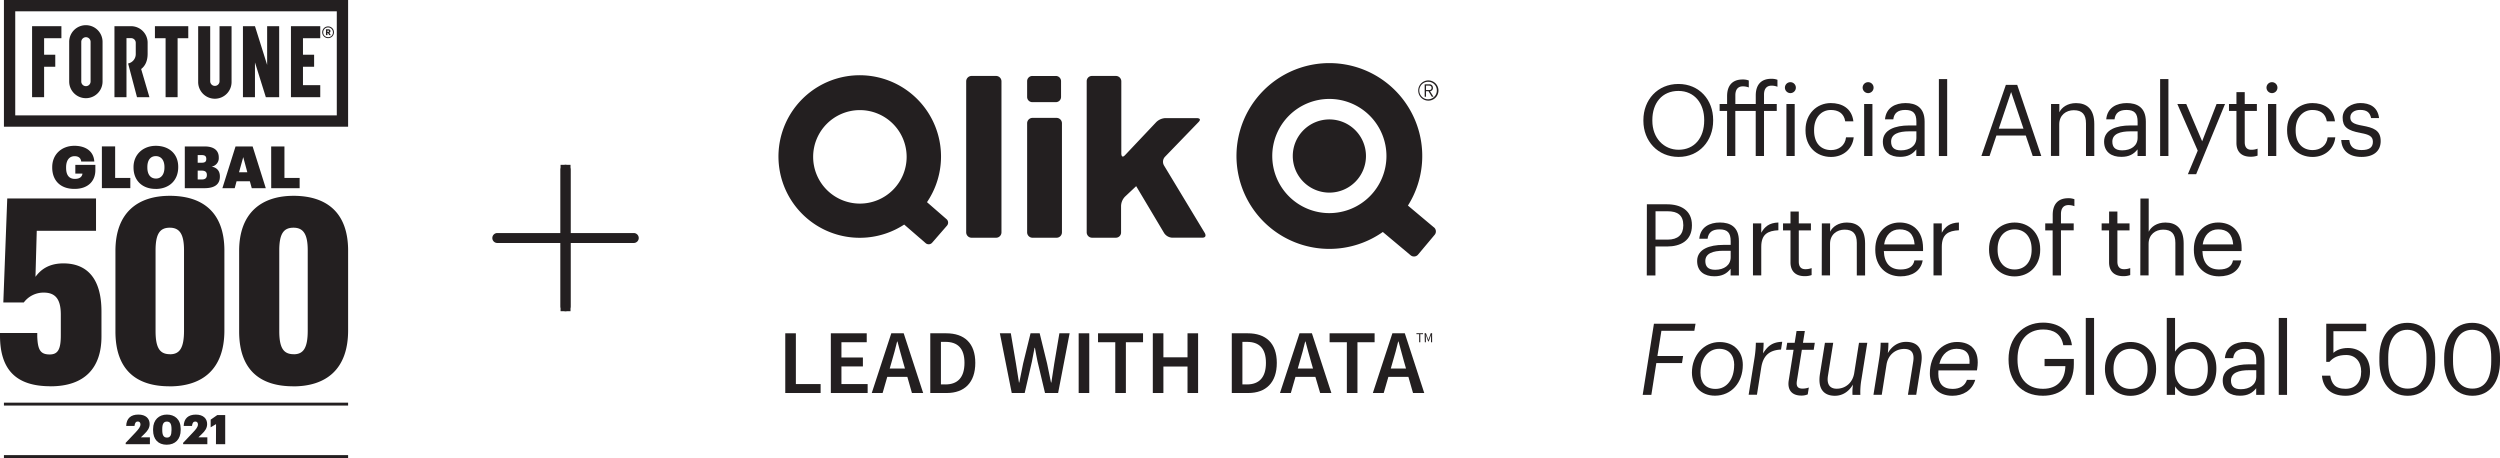 <svg xmlns="http://www.w3.org/2000/svg" xmlns:xlink="http://www.w3.org/1999/xlink" viewBox="0 0 1507.16 276.13"><defs><style>.cls-1{fill:#231f20;}.cls-2{clip-path:url(#clip-path);}</style><clipPath id="clip-path"><rect class="cls-1" x="337.94" y="99.37" width="6" height="88.25"></rect></clipPath></defs><g id="Layer_2" data-name="Layer 2"><g id="Layer_1-2" data-name="Layer 1"><path class="cls-1" d="M701.73,99.74a4.41,4.41,0,0,1,.6-5.23l20.23-20.92c2.31-2.39-1-2.39-1-2.39h-18.9a8.42,8.42,0,0,0-5.6,2.42L678.27,93.51C676,95.93,676,92.6,676,92.6V49.11a3.26,3.26,0,0,0-3.33-3.32H658.33a3.13,3.13,0,0,0-3.2,3.2v91a3.25,3.25,0,0,0,3.32,3.32h14.2a3.13,3.13,0,0,0,3.2-3.2v-16a8.42,8.42,0,0,1,2.42-5.6l6.69-6.29,16.81,28.22a6.22,6.22,0,0,0,5,2.86h17.94c3.32,0,1.6-2.85,1.6-2.85ZM640.21,140V74.39a3.25,3.25,0,0,0-3.32-3.32H622.54a3.25,3.25,0,0,0-3.32,3.32V140a3.25,3.25,0,0,0,3.32,3.32h14.35a3.25,3.25,0,0,0,3.32-3.32m-.54-81.64V49a3.13,3.13,0,0,0-3.2-3.2H622.42a3.13,3.13,0,0,0-3.2,3.2v9.39a3.13,3.13,0,0,0,3.2,3.19h14.05a3.13,3.13,0,0,0,3.2-3.19M603.75,140V49.11a3.25,3.25,0,0,0-3.32-3.32H585.8a3.25,3.25,0,0,0-3.32,3.32V140a3.25,3.25,0,0,0,3.32,3.32h14.63a3.25,3.25,0,0,0,3.32-3.32m-32.89-3.92a2.77,2.77,0,0,0-.28-4l-11.73-10.2a49,49,0,1,0-13.74,13.5L558,146.55a2.78,2.78,0,0,0,4-.28ZM546.58,94.55A28.18,28.18,0,1,1,518.4,66.38a28.18,28.18,0,0,1,28.18,28.17"></path><path class="cls-1" d="M864.46,137.08l-15.67-13.15a56,56,0,1,0-15.14,15.92l16.71,14a3.18,3.18,0,0,0,4.57-.4l9.93-11.84a3.17,3.17,0,0,0-.4-4.56m-28.62-43a34.42,34.42,0,1,1-34.42-34.41,34.42,34.42,0,0,1,34.42,34.41"></path><path class="cls-1" d="M779.37,94.06a22.06,22.06,0,1,1,22.06,22.06,22.06,22.06,0,0,1-22.06-22.06"></path><path class="cls-1" d="M855,54.58a6.1,6.1,0,1,1,6.09,6.1,6.1,6.1,0,0,1-6.09-6.1m6.09-5.28a5.28,5.28,0,1,0,5.12,5.28,5.15,5.15,0,0,0-5.12-5.28m-1.4,9h-.81V50.84h2.69a2,2,0,0,1,2.28,2.06A1.89,1.89,0,0,1,862.1,55l2.09,3.31h-1l-2-3.31h-1.5Zm0-4h1.68c1,0,1.66-.21,1.66-1.35,0-1-.73-1.34-1.66-1.34H859.7Z"></path><polygon class="cls-1" points="473.41 200.93 479.8 200.93 479.8 231.54 494.72 231.54 494.72 236.93 473.41 236.93 473.41 200.93"></polygon><polygon class="cls-1" points="500.88 200.93 522.52 200.93 522.52 206.32 507.27 206.32 507.27 215.52 520.21 215.52 520.21 220.91 507.27 220.91 507.27 231.54 523.07 231.54 523.07 236.93 500.88 236.93 500.88 200.93"></polygon><path class="cls-1" d="M547,227.19H534.9l-2.8,9.74h-6.55l11.78-36h7.48l11.73,36h-6.77Zm-1.43-5-1.27-4.41c-1.1-3.79-2.2-7.92-3.25-11.89h-.22c-1,4-2,8.1-3.19,11.89l-1.27,4.41Z"></path><path class="cls-1" d="M560.83,200.93h9.58c11,0,17.56,5.95,17.56,17.84s-6.55,18.16-17.23,18.16h-9.91ZM570,231.76c7.27,0,11.45-4.13,11.45-13S577.24,206.1,570,206.1h-2.75v25.66Z"></path><path class="cls-1" d="M602.78,200.93h6.61l3.08,18.17c.6,3.85,1.21,7.7,1.82,11.5h.21c.72-3.8,1.55-7.7,2.32-11.5l4.46-18.17h5.5l4.46,18.17c.77,3.74,1.6,7.65,2.37,11.5h.22c.6-3.85,1.15-7.7,1.76-11.5l3.08-18.17h6.17l-6.94,36H630L625.51,218c-.6-2.81-1.1-5.56-1.59-8.32h-.22c-.5,2.76-1,5.51-1.6,8.32l-4.35,18.93h-7.81Z"></path><rect class="cls-1" x="650.29" y="200.93" width="6.39" height="36"></rect><polygon class="cls-1" points="672.36 206.32 661.96 206.32 661.96 200.93 689.1 200.93 689.1 206.32 678.75 206.32 678.75 236.93 672.36 236.93 672.36 206.32"></polygon><polygon class="cls-1" points="694.99 200.93 701.37 200.93 701.37 215.41 715.91 215.41 715.91 200.93 722.29 200.93 722.29 236.93 715.91 236.93 715.91 220.97 701.37 220.97 701.37 236.93 694.99 236.93 694.99 200.93"></polygon><path class="cls-1" d="M742.6,200.93h9.58c11,0,17.56,5.95,17.56,17.84s-6.55,18.16-17.23,18.16H742.6Zm9.14,30.83c7.27,0,11.45-4.13,11.45-13S759,206.1,751.74,206.1H749v25.66Z"></path><path class="cls-1" d="M793,227.19H781l-2.8,9.74h-6.55l11.78-36h7.48l11.73,36h-6.77Zm-1.43-5-1.27-4.41c-1.1-3.79-2.2-7.92-3.25-11.89h-.21c-1,4-2,8.1-3.2,11.89l-1.26,4.41Z"></path><polygon class="cls-1" points="811.97 206.32 801.57 206.32 801.57 200.93 828.7 200.93 828.7 206.32 818.36 206.32 818.36 236.93 811.97 236.93 811.97 206.32"></polygon><path class="cls-1" d="M849.07,227.19H837l-2.81,9.74h-6.55l11.78-36h7.49l11.72,36h-6.77Zm-1.43-5-1.27-4.41c-1.09-3.79-2.2-7.92-3.24-11.89h-.22c-1,4-2,8.1-3.2,11.89l-1.26,4.41Z"></path><polygon class="cls-1" points="855.56 201.46 853.91 201.46 853.91 200.88 857.91 200.88 857.91 201.46 856.25 201.46 856.25 206.34 855.56 206.34 855.56 201.46"></polygon><path class="cls-1" d="M858.84,200.88h.83l1.06,2.93.39,1.11h0l.38-1.11,1.05-2.93h.82v5.46h-.66v-3c0-.48.06-1.13.09-1.61h0l-.43,1.21-1,2.86h-.4l-1-2.86-.43-1.21h0c0,.48.08,1.13.08,1.61v3h-.64Z"></path><line class="cls-1" x1="299.81" y1="143.49" x2="382.07" y2="143.49"></line><path class="cls-1" d="M382.07,146.49H299.81a3,3,0,0,1,0-6h82.26a3,3,0,0,1,0,6Z"></path><rect class="cls-1" x="337.94" y="99.37" width="6" height="88.25"></rect><g class="cls-2"><line class="cls-1" x1="340.94" y1="184.62" x2="340.94" y2="102.37"></line><path class="cls-1" d="M340.94,187.62a3,3,0,0,1-3-3V102.37a3,3,0,0,1,6,0v82.25A3,3,0,0,1,340.94,187.62Z"></path></g><path class="cls-1" d="M990.74,72.88V72.4c0-12.18,8.52-21.78,21.12-21.78s20.94,9.6,20.94,21.66v.48c0,12.12-8.34,21.84-20.82,21.84C999.32,94.6,990.74,84.88,990.74,72.88Zm36.66-.18v-.48c0-9.6-5.64-17.4-15.54-17.4s-15.72,7.32-15.72,17.52v.48c0,10.38,6.9,17.46,15.84,17.46C1021.52,90.28,1027.4,83.08,1027.4,72.7Z"></path><path class="cls-1" d="M1041.2,66.88h-4.5v-4.2h4.5V58c0-6.36,3.12-10.08,9.36-10.08a10.08,10.08,0,0,1,3.72.6v4.2a9.8,9.8,0,0,0-3.54-.66c-3.24,0-4.56,2.22-4.56,5.4v5.22h12.3v-5.1c0-6.36,3.12-10.08,9.36-10.08a10.08,10.08,0,0,1,3.72.6v4.2a9.8,9.8,0,0,0-3.54-.66c-3.24,0-4.56,2.22-4.56,5.4v5.64h7.68v4.2h-7.68V94.06h-5V66.88h-12.3V94.06h-5Z"></path><path class="cls-1" d="M1076.06,52.84a3.3,3.3,0,1,1,3.3,3.3A3.33,3.33,0,0,1,1076.06,52.84Zm.9,9.84h5V94.06h-5Z"></path><path class="cls-1" d="M1088.48,78.7v-.48c0-9.6,6.84-16.08,15.24-16.08,6.54,0,12.66,3,13.62,11h-4.92c-.78-5-4.38-6.84-8.7-6.84-5.7,0-10.08,4.56-10.08,11.94v.48c0,7.68,4.2,11.76,10.26,11.76,4.44,0,8.46-2.58,9-7.68h4.62c-.66,6.78-6.12,11.82-13.68,11.82C1095.08,94.6,1088.48,88.42,1088.48,78.7Z"></path><path class="cls-1" d="M1122.92,52.84a3.3,3.3,0,1,1,3.3,3.3A3.33,3.33,0,0,1,1122.92,52.84Zm.9,9.84h5V94.06h-5Z"></path><path class="cls-1" d="M1135.1,85.36c0-7.26,7.68-9.72,15.72-9.72h4.5V73.36c0-5-1.92-7.08-6.72-7.08-4.32,0-6.72,1.8-7.2,5.64h-5c.66-7.14,6.36-9.78,12.42-9.78s11.46,2.46,11.46,11.22v20.7h-5v-4c-2.34,2.94-5.16,4.5-9.78,4.5C1139.72,94.6,1135.1,91.78,1135.1,85.36Zm20.22-2.28v-3.9H1151c-6.3,0-10.92,1.56-10.92,6.18,0,3.24,1.56,5.28,5.94,5.28C1151.3,90.64,1155.32,87.94,1155.32,83.08Z"></path><path class="cls-1" d="M1168.88,47.68h5V94.06h-5Z"></path><path class="cls-1" d="M1209.26,51.16h6.84l14.51,42.9h-5.16l-4.19-12.36h-17.7l-4.14,12.36h-4.92ZM1205,77.56h14.88l-7.45-22.08Z"></path><path class="cls-1" d="M1236.5,62.68h5v5c1.44-2.94,4.92-5.52,10.07-5.52,6.48,0,11,3.54,11,12.66V94.06h-5V74.44c0-5.52-2.34-8-7.37-8-4.63,0-8.76,2.94-8.76,8.58v19h-5Z"></path><path class="cls-1" d="M1268.48,85.36c0-7.26,7.68-9.72,15.71-9.72h4.5V73.36c0-5-1.92-7.08-6.72-7.08-4.31,0-6.71,1.8-7.2,5.64h-5c.66-7.14,6.36-9.78,12.41-9.78s11.47,2.46,11.47,11.22v20.7h-5v-4c-2.34,2.94-5.16,4.5-9.77,4.5C1273.1,94.6,1268.48,91.78,1268.48,85.36Zm20.21-2.28v-3.9h-4.32c-6.29,0-10.92,1.56-10.92,6.18,0,3.24,1.56,5.28,5.94,5.28C1284.68,90.64,1288.69,87.94,1288.69,83.08Z"></path><path class="cls-1" d="M1302.26,47.68h5V94.06h-5Z"></path><path class="cls-1" d="M1324.93,90.82l-12.3-28.14H1318l9.6,22.5,8.7-22.5h5.1L1324,105h-5Z"></path><path class="cls-1" d="M1348.27,86.2V66.88h-4.5v-4.2h4.5V55.54h5v7.14h7.32v4.2h-7.32V85.72c0,3.06,1.38,4.56,3.9,4.56a10.25,10.25,0,0,0,3.84-.66v4.2a11.87,11.87,0,0,1-4.26.66C1351,94.48,1348.27,91.12,1348.27,86.2Z"></path><path class="cls-1" d="M1366.39,52.84a3.3,3.3,0,1,1,3.3,3.3A3.33,3.33,0,0,1,1366.39,52.84Zm.9,9.84h5V94.06h-5Z"></path><path class="cls-1" d="M1378.81,78.7v-.48c0-9.6,6.84-16.08,15.24-16.08,6.54,0,12.66,3,13.62,11h-4.92c-.78-5-4.38-6.84-8.7-6.84-5.7,0-10.08,4.56-10.08,11.94v.48c0,7.68,4.2,11.76,10.26,11.76,4.44,0,8.46-2.58,9-7.68h4.62c-.66,6.78-6.12,11.82-13.68,11.82C1385.41,94.6,1378.81,88.42,1378.81,78.7Z"></path><path class="cls-1" d="M1411.45,84.4h4.86c.36,3.72,2.34,6.06,7.38,6.06,4.74,0,6.84-1.62,6.84-5s-2.46-4.38-7.32-5.28c-8.16-1.5-10.92-3.78-10.92-9.24,0-5.82,5.7-8.82,10.62-8.82,5.64,0,10.5,2.28,11.34,9.06h-4.8c-.72-3.42-2.64-4.92-6.6-4.92-3.6,0-5.94,1.8-5.94,4.5s1.56,4,7.32,5c6.48,1.2,11,2.64,11,9.3,0,5.7-3.9,9.54-11.52,9.54S1411.75,90.82,1411.45,84.4Z"></path><path class="cls-1" d="M992.84,123.16H1005c8.22,0,15,3.6,15,12.54v.24c0,9.12-6.84,12.66-15,12.66h-7v17.46h-5.22Zm12.54,21.3c6.12,0,9.42-3,9.42-8.52v-.24c0-6.06-3.6-8.34-9.42-8.34h-7.32v17.1Z"></path><path class="cls-1" d="M1023.14,157.36c0-7.26,7.68-9.72,15.72-9.72h4.5v-2.28c0-5-1.92-7.08-6.72-7.08-4.32,0-6.72,1.8-7.2,5.64h-5c.66-7.14,6.36-9.78,12.42-9.78s11.46,2.46,11.46,11.22v20.7h-5v-4c-2.34,2.94-5.16,4.5-9.78,4.5C1027.76,166.6,1023.14,163.78,1023.14,157.36Zm20.22-2.28v-3.9H1039c-6.3,0-10.92,1.56-10.92,6.18,0,3.24,1.56,5.28,5.94,5.28C1039.34,162.64,1043.36,159.94,1043.36,155.08Z"></path><path class="cls-1" d="M1056.8,134.68h5v5.64c2-3.54,4.68-6,10.32-6.18v4.68c-6.3.3-10.32,2.28-10.32,10v17.22h-5Z"></path><path class="cls-1" d="M1079.42,158.2V138.88h-4.5v-4.2h4.5v-7.14h5v7.14h7.32v4.2h-7.32v18.84c0,3.06,1.38,4.56,3.9,4.56a10.25,10.25,0,0,0,3.84-.66v4.2a11.87,11.87,0,0,1-4.26.66C1082.18,166.48,1079.42,163.12,1079.42,158.2Z"></path><path class="cls-1" d="M1098.32,134.68h5v5c1.44-2.94,4.92-5.52,10.08-5.52,6.48,0,11,3.54,11,12.66v19.26h-5V146.44c0-5.52-2.34-8-7.38-8-4.62,0-8.76,2.94-8.76,8.58v19h-5Z"></path><path class="cls-1" d="M1130.54,150.7v-.48c0-9.48,6.06-16.08,14.7-16.08,7.26,0,14.1,4.38,14.1,15.6v1.62H1135.7c.24,7.14,3.66,11.1,10.08,11.1,4.86,0,7.68-1.8,8.34-5.46h5c-1.08,6.3-6.3,9.6-13.38,9.6C1136.84,166.6,1130.54,160.36,1130.54,150.7Zm23.7-3.36c-.48-6.48-3.84-9.06-9-9.06s-8.52,3.48-9.36,9.06Z"></path><path class="cls-1" d="M1165.64,134.68h5v5.64c2-3.54,4.68-6,10.32-6.18v4.68c-6.3.3-10.32,2.28-10.32,10v17.22h-5Z"></path><path class="cls-1" d="M1199.12,150.64v-.48c0-9.42,6.54-16,15.42-16s15.42,6.54,15.42,16v.48c0,9.48-6.54,16-15.48,16S1199.12,159.82,1199.12,150.64Zm25.68,0v-.42c0-7.26-4-11.94-10.26-11.94s-10.26,4.68-10.26,11.88v.48c0,7.14,3.9,11.82,10.26,11.82S1224.8,157.72,1224.8,150.64Z"></path><path class="cls-1" d="M1237.46,138.88H1233v-4.2h4.5v-5.1c0-6.36,3.12-10.08,9.36-10.08a10.08,10.08,0,0,1,3.72.6v4.2a9.8,9.8,0,0,0-3.54-.66c-3.24,0-4.56,2.22-4.56,5.4v5.64h7.68v4.2h-7.68v27.18h-5Z"></path><path class="cls-1" d="M1271.48,158.2V138.88H1267v-4.2h4.5v-7.14h5v7.14h7.32v4.2h-7.32v18.84c0,3.06,1.38,4.56,3.9,4.56a10.25,10.25,0,0,0,3.84-.66v4.2a11.87,11.87,0,0,1-4.26.66C1274.24,166.48,1271.48,163.12,1271.48,158.2Z"></path><path class="cls-1" d="M1290.38,119.68h5v20c1.44-2.94,4.91-5.52,10.07-5.52,6.49,0,11,3.54,11,12.66v19.26h-5V146.44c0-5.52-2.34-8-7.39-8-4.61,0-8.75,2.94-8.75,8.58v19h-5Z"></path><path class="cls-1" d="M1322.6,150.7v-.48c0-9.48,6.06-16.08,14.7-16.08,7.26,0,14.1,4.38,14.1,15.6v1.62h-23.64c.24,7.14,3.66,11.1,10.08,11.1,4.85,0,7.67-1.8,8.34-5.46h5c-1.08,6.3-6.31,9.6-13.39,9.6C1328.9,166.6,1322.6,160.36,1322.6,150.7Zm23.7-3.36c-.48-6.48-3.84-9.06-9-9.06s-8.52,3.48-9.36,9.06Z"></path><path class="cls-1" d="M997.1,195.16h25.08l-.72,4.26H1001.6l-2.4,15.18h15.48l-.66,4.26H998.54l-3,19.2h-5.22Z"></path><path class="cls-1" d="M1020,224.62c0-10.5,7.26-18.42,16.68-18.42,8.7,0,14,5.7,14,13.8,0,10.68-6.9,18.54-16.74,18.54C1025.24,238.54,1020,232.6,1020,224.62Zm25.5-4.5c0-5.94-3.12-9.84-9.12-9.84-6.72,0-11.22,6.18-11.22,14.34,0,5.94,2.94,9.84,9.06,9.84C1041.26,234.46,1045.46,228.28,1045.46,220.12Z"></path><path class="cls-1" d="M1057.7,216a64,64,0,0,0,.84-9.36h4.68c0,1.74-.12,4-.36,6.42,2.64-4.14,5.4-6.84,11.58-7l-.72,4.68c-6.3.3-10.68,2.94-11.94,10.92l-2.58,16.32h-5Z"></path><path class="cls-1" d="M1078.34,229.48l2.94-18.6h-4.5l.66-4.2h4.5l1.14-7.14h5l-1.14,7.14h7.14l-.66,4.2h-7.14l-3,18.78c-.54,3.42.66,4.62,3.48,4.62a11.3,11.3,0,0,0,3.72-.66l-.66,4.14a9.53,9.53,0,0,1-3.84.72C1079.78,238.48,1077.56,234.58,1078.34,229.48Z"></path><path class="cls-1" d="M1122.2,228.7a43.75,43.75,0,0,0-.66,9.36h-4.74a32.14,32.14,0,0,1,.3-6.24c-2.22,3.78-5.82,6.78-10.92,6.78-6.54,0-10.44-4-9-13.14l3-18.78h5L1102,226.6c-.78,4.92,1,7.74,5.28,7.74,5.22,0,9.6-3.48,10.56-9.42l2.88-18.24h5Z"></path><path class="cls-1" d="M1132.94,216a64,64,0,0,0,.84-9.36h4.68a59.42,59.42,0,0,1-.36,6.24c2.16-3.78,5.88-6.78,11-6.78,6.54,0,10.62,3.66,9.12,13.14l-3,18.78h-5l3.18-19.92c.84-5.22-1-7.74-5.4-7.74-5.22,0-9.72,3.48-10.68,9.42l-2.88,18.24h-5Z"></path><path class="cls-1" d="M1177.16,234.46c4.38,0,7.44-1.86,8.64-5.46h5c-1.92,6.48-7.44,9.6-13.8,9.6-8.52,0-13.56-5.58-13.56-13.44,0-11.1,7.14-19,16.38-19,8.52,0,13.86,5.28,12.18,16l-.18,1.14h-23.22c-.06.66-.06,1.32-.06,2C1168.52,231.1,1171.16,234.46,1177.16,234.46Zm-8-15.12h18.18c.48-6.3-2.16-9.06-7.86-9.06C1175.06,210.28,1170.74,212.92,1169.18,219.34Z"></path><path class="cls-1" d="M1210.88,216.88v-.48c0-12.54,8.46-21.9,20.76-21.9,8.52,0,16.14,4,17.46,13.62h-5.22c-1.2-6.84-5.88-9.48-12.12-9.48-9.84,0-15.48,7.2-15.48,17.7v.48c0,10.62,5.28,17.58,15.36,17.58,9.3,0,13.32-6.06,13.5-13.68H1232.6V216.4h17.64v3.18c0,12.42-7.62,19-18.6,19C1218.44,238.6,1210.88,229.42,1210.88,216.88Z"></path><path class="cls-1" d="M1257.44,191.68h5v46.38h-5Z"></path><path class="cls-1" d="M1269,222.64v-.48c0-9.42,6.54-16,15.42-16s15.42,6.54,15.42,16v.48c0,9.48-6.54,16-15.48,16S1269,231.82,1269,222.64Zm25.68,0v-.42c0-7.26-4-11.94-10.26-11.94s-10.26,4.68-10.26,11.88v.48c0,7.14,3.9,11.82,10.26,11.82S1294.7,229.72,1294.7,222.64Z"></path><path class="cls-1" d="M1311.26,232.9v5.16h-5V191.68h5V212a12.91,12.91,0,0,1,10.62-5.82c8.22,0,14.28,6,14.28,15.78v.48c0,9.6-5.64,16.2-14.28,16.2A12,12,0,0,1,1311.26,232.9ZM1331,222.64v-.48c0-7.92-4.38-11.88-9.66-11.88-5.82,0-10.26,3.84-10.26,11.88v.48c0,8,4.2,11.82,10.32,11.82S1331,230.26,1331,222.64Z"></path><path class="cls-1" d="M1340,229.36c0-7.26,7.68-9.72,15.72-9.72h4.5v-2.28c0-5-1.92-7.08-6.72-7.08-4.32,0-6.72,1.8-7.2,5.64h-5c.66-7.14,6.36-9.78,12.42-9.78s11.46,2.46,11.46,11.22v20.7h-5v-4c-2.34,2.94-5.16,4.5-9.78,4.5C1344.62,238.6,1340,235.78,1340,229.36Zm20.22-2.28v-3.9h-4.32c-6.3,0-10.92,1.56-10.92,6.18,0,3.24,1.56,5.28,5.94,5.28C1356.2,234.64,1360.22,231.94,1360.22,227.08Z"></path><path class="cls-1" d="M1373.78,191.68h5v46.38h-5Z"></path><path class="cls-1" d="M1399.82,226.48h5c.84,4.68,2.7,7.92,9.24,7.92,5.81,0,9.41-3.9,9.41-10.38,0-6.06-3.53-10-9-10-5,0-7.86,1.56-10.14,4.14h-1.92v-23h24.11v4.5h-19.79v13.08c1.74-1.62,4.68-2.94,8.76-2.94,7.68,0,13.31,5.46,13.31,14.22,0,9.06-6.53,14.58-14.69,14.58C1404.86,238.6,1400.42,233.5,1399.82,226.48Z"></path><path class="cls-1" d="M1434.44,217.84v-2.4c0-12.66,6.42-20.82,16.92-20.82s16.74,8.46,16.74,20.7v2.4c0,12.48-6.06,20.88-16.62,20.88C1441.22,238.6,1434.44,230.32,1434.44,217.84Zm28.38-.18v-2.4c0-10-4.2-16.44-11.46-16.44s-11.58,6-11.58,16.56v2.4c0,10.86,4.56,16.5,11.7,16.5C1459,234.28,1462.82,228.52,1462.82,217.66Z"></path><path class="cls-1" d="M1473.5,217.84v-2.4c0-12.66,6.42-20.82,16.92-20.82s16.74,8.46,16.74,20.7v2.4c0,12.48-6.06,20.88-16.62,20.88C1480.28,238.6,1473.5,230.32,1473.5,217.84Zm28.37-.18v-2.4c0-10-4.19-16.44-11.45-16.44s-11.58,6-11.58,16.56v2.4c0,10.86,4.56,16.5,11.7,16.5C1498,234.28,1501.87,228.52,1501.87,217.66Z"></path><polygon class="cls-1" points="5.78 72.97 5.78 76.39 209.86 76.39 209.86 0 2.37 0 2.37 76.39 5.78 76.39 5.78 72.97 9.19 72.97 9.19 6.82 203.04 6.82 203.04 69.56 5.78 69.56 5.78 72.97 9.19 72.97 5.78 72.97"></polygon><polygon class="cls-1" points="161.05 15.79 161.05 39.13 153.71 15.79 146.46 15.79 146.46 58.59 153.71 58.59 153.71 37.62 160.26 58.59 168.3 58.59 168.3 15.79 161.05 15.79"></polygon><polygon class="cls-1" points="26.59 15.79 19.95 15.79 19.34 15.79 19.34 58.59 26.59 58.59 26.59 40.24 33.32 40.24 33.32 32.99 26.59 32.99 26.59 23.04 37.02 23.04 37.02 15.79 26.59 15.79"></polygon><polygon class="cls-1" points="113.5 15.79 93.4 15.79 93.4 23.04 99.83 23.04 99.83 58.59 107.07 58.59 107.07 23.04 113.5 23.04 113.5 15.79"></polygon><polygon class="cls-1" points="175.4 15.79 175.4 58.59 193.07 58.59 193.07 51.34 182.65 51.34 182.65 40.24 189.37 40.24 189.37 32.99 182.65 32.99 182.65 23.04 193.07 23.04 193.07 15.79 175.4 15.79"></polygon><path class="cls-1" d="M90.08,58.59H82.59L77.23,38.27a5.74,5.74,0,0,0,4.61-5.74V25.84A2.8,2.8,0,0,0,79,23H76.25V58.59H69V15.79H79a10,10,0,0,1,10,9.61h0v7h0c0,4.22-1.38,7.27-3.91,9.21Z"></path><path class="cls-1" d="M132.35,15.79V49.13a2.82,2.82,0,0,1-5.63,0V15.79h-7.25V49.13a10.07,10.07,0,1,0,20.13,0V15.79Z"></path><path class="cls-1" d="M49,49.13V25.25a2.81,2.81,0,0,1,2.81-2.82h0a2.8,2.8,0,0,1,2.8,2.81V49.13a2.81,2.81,0,1,1-5.62,0M41.71,25.25V49.13a10.06,10.06,0,1,0,20.12,0V25.24A10.06,10.06,0,0,0,51.77,15.18h0A10.06,10.06,0,0,0,41.71,25.25"></path><polyline class="cls-1" points="2.37 244.5 209.86 244.5 209.86 242.75 2.37 242.75"></polyline><polyline class="cls-1" points="2.37 276.13 209.86 276.13 209.86 274.37 2.37 274.37"></polyline><path class="cls-1" d="M197.79,23a3.54,3.54,0,1,0,0-7.08,3.54,3.54,0,1,0,0,7.08m0-.6a2.84,2.84,0,0,1-2.94-2.92,2.93,2.93,0,1,1,5.86,0,2.84,2.84,0,0,1-2.92,2.94m-1.28-1.23h.9v-1.3h.3l.77,1.3h.94l-.88-1.45a1,1,0,0,0,.67-1h0c0-.74-.53-1.09-1.39-1.09h-1.31Zm.9-1.9v-.91h.38c.34,0,.54.11.54.44v0c0,.3-.19.45-.54.45Z"></path><path class="cls-1" d="M177.1,213.54c-6.09,0-8.74-3.59-8.74-14V151c0-10.14,2.65-13.73,8.58-13.73s8.58,3.9,8.58,13.57v48.53c0,10.45-2.65,14.2-8.42,14.2m-.31,19.35c19.81,0,33.08-10.3,33.08-33.71V151.12c0-23.71-13.74-33.07-32.93-33.07-19,0-32.77,10-32.77,33.23v48.53c0,23.4,12.8,33.08,32.62,33.08m-74.28-19.35c-6.08,0-8.73-3.59-8.73-14V151c0-10.14,2.65-13.73,8.58-13.73s8.58,3.9,8.58,13.57v48.53c0,10.45-2.65,14.2-8.43,14.2m-.31,19.35c19.82,0,33.08-10.3,33.08-33.71V151.12c0-23.71-13.73-33.07-32.92-33.07s-32.77,10-32.77,33.23v48.53c0,23.4,12.8,33.08,32.61,33.08m-71.77,0c20.91,0,30.74-11.39,30.74-30V187.79c0-21.06-9.68-29-22.94-29-8.58,0-13.58,3.59-16.85,8.11l.78-27.77H57.89v-19.5H4.37L2,182.33H14.36a14.83,14.83,0,0,1,12-5.93c7,0,10.3,3.9,10.3,13.26v12.49c0,8.42-1.72,11.54-6.71,11.54-5.62,0-7.18-2.8-7.49-10.76v-2.19H0v2c.16,20,9.52,30.12,30.43,30.12"></path><path class="cls-1" d="M163.5,113.45h17.14v-6.16h-9.16v-19h-8ZM146.64,94.72l2.46,9.12h-5Zm-12.57,18.73h7.43l1.12-4.19h8l1.16,4.19h8.45L152.3,88.28H142Zm-14.89-5.25v-5.35h2.36c2.25,0,3.17.92,3.17,2.57v.14c0,1.69-.95,2.64-3,2.64Zm0-10.1V93.49h2.4c2,0,2.78.74,2.78,2.25v.14c0,1.55-.78,2.22-2.75,2.22Zm-7.77,15.35h11.82c6.48,0,9.33-2.54,9.33-7v-.14c0-3.52-2.08-5.35-5-5.87A5.16,5.16,0,0,0,131.89,95v-.14c0-3.73-2.39-6.58-8.59-6.58H111.41ZM94,107.64c-3.17,0-5.17-2.36-5.17-6.65v-.28c0-4.3,2-6.59,5.1-6.59s5.21,2.33,5.21,6.59V101c0,4.19-2,6.65-5.14,6.65m-.21,6.26c8.27,0,13.65-5.24,13.65-13.09v-.28c0-8-5.77-12.63-13.51-12.63C86.42,87.9,80.5,93,80.5,100.74V101c0,7.64,5.07,12.88,13.31,12.88m-32.38-.45H78.57v-6.16H69.42v-19h-8Zm-16.51.45c8.45,0,12.57-5,12.57-11.26V99.4H45.41v5.25h4.3c-.18,1.65-1.37,3.2-4.54,3.2-4.08,0-5.32-3-5.32-6.69v-.28c0-4.26,1.94-6.72,5.11-6.72,2.46,0,3.76,1.16,4,3.24h7.89c-.42-6.72-5.84-9.5-12-9.5-7.64,0-13.37,5.13-13.37,12.84V101c0,7.57,4.68,12.88,13.37,12.88"></path><path class="cls-1" d="M130.19,267.8h5.58V250.22H131L127,253v4.62l3.24-1.94Zm-19.71,0H125v-4.13H119.6l2-1.94c2-1.87,3.27-3.61,3.27-6.1,0-3.29-2.33-5.68-6.81-5.68s-7.17,2.27-7.32,6.84h5c.22-1.94.91-2.66,2-2.66s1.6.74,1.6,1.75c0,1.45-1.18,2.92-3,4.82l-6,6.34Zm-9.81-4c-2,0-2.85-1.4-2.85-4.48v-.68c0-3.05.81-4.48,2.8-4.48s2.78,1.43,2.78,4.5v.64c0,3.05-.76,4.5-2.73,4.5m-.17,4.3c5.13,0,8.43-3.24,8.43-8.9v-.66c0-5.83-3.66-8.61-8.33-8.61s-8.31,3.1-8.31,8.73v.69c0,5.6,3.14,8.75,8.21,8.75m-24.68-.32H90.37v-4.13H84.94l2-1.94c1.94-1.87,3.27-3.61,3.27-6.1,0-3.29-2.33-5.68-6.81-5.68s-7.18,2.27-7.32,6.84h5c.22-1.94.91-2.66,2-2.66s1.6.74,1.6,1.75c0,1.45-1.18,2.92-2.95,4.82l-6,6.34Z"></path></g></g></svg>